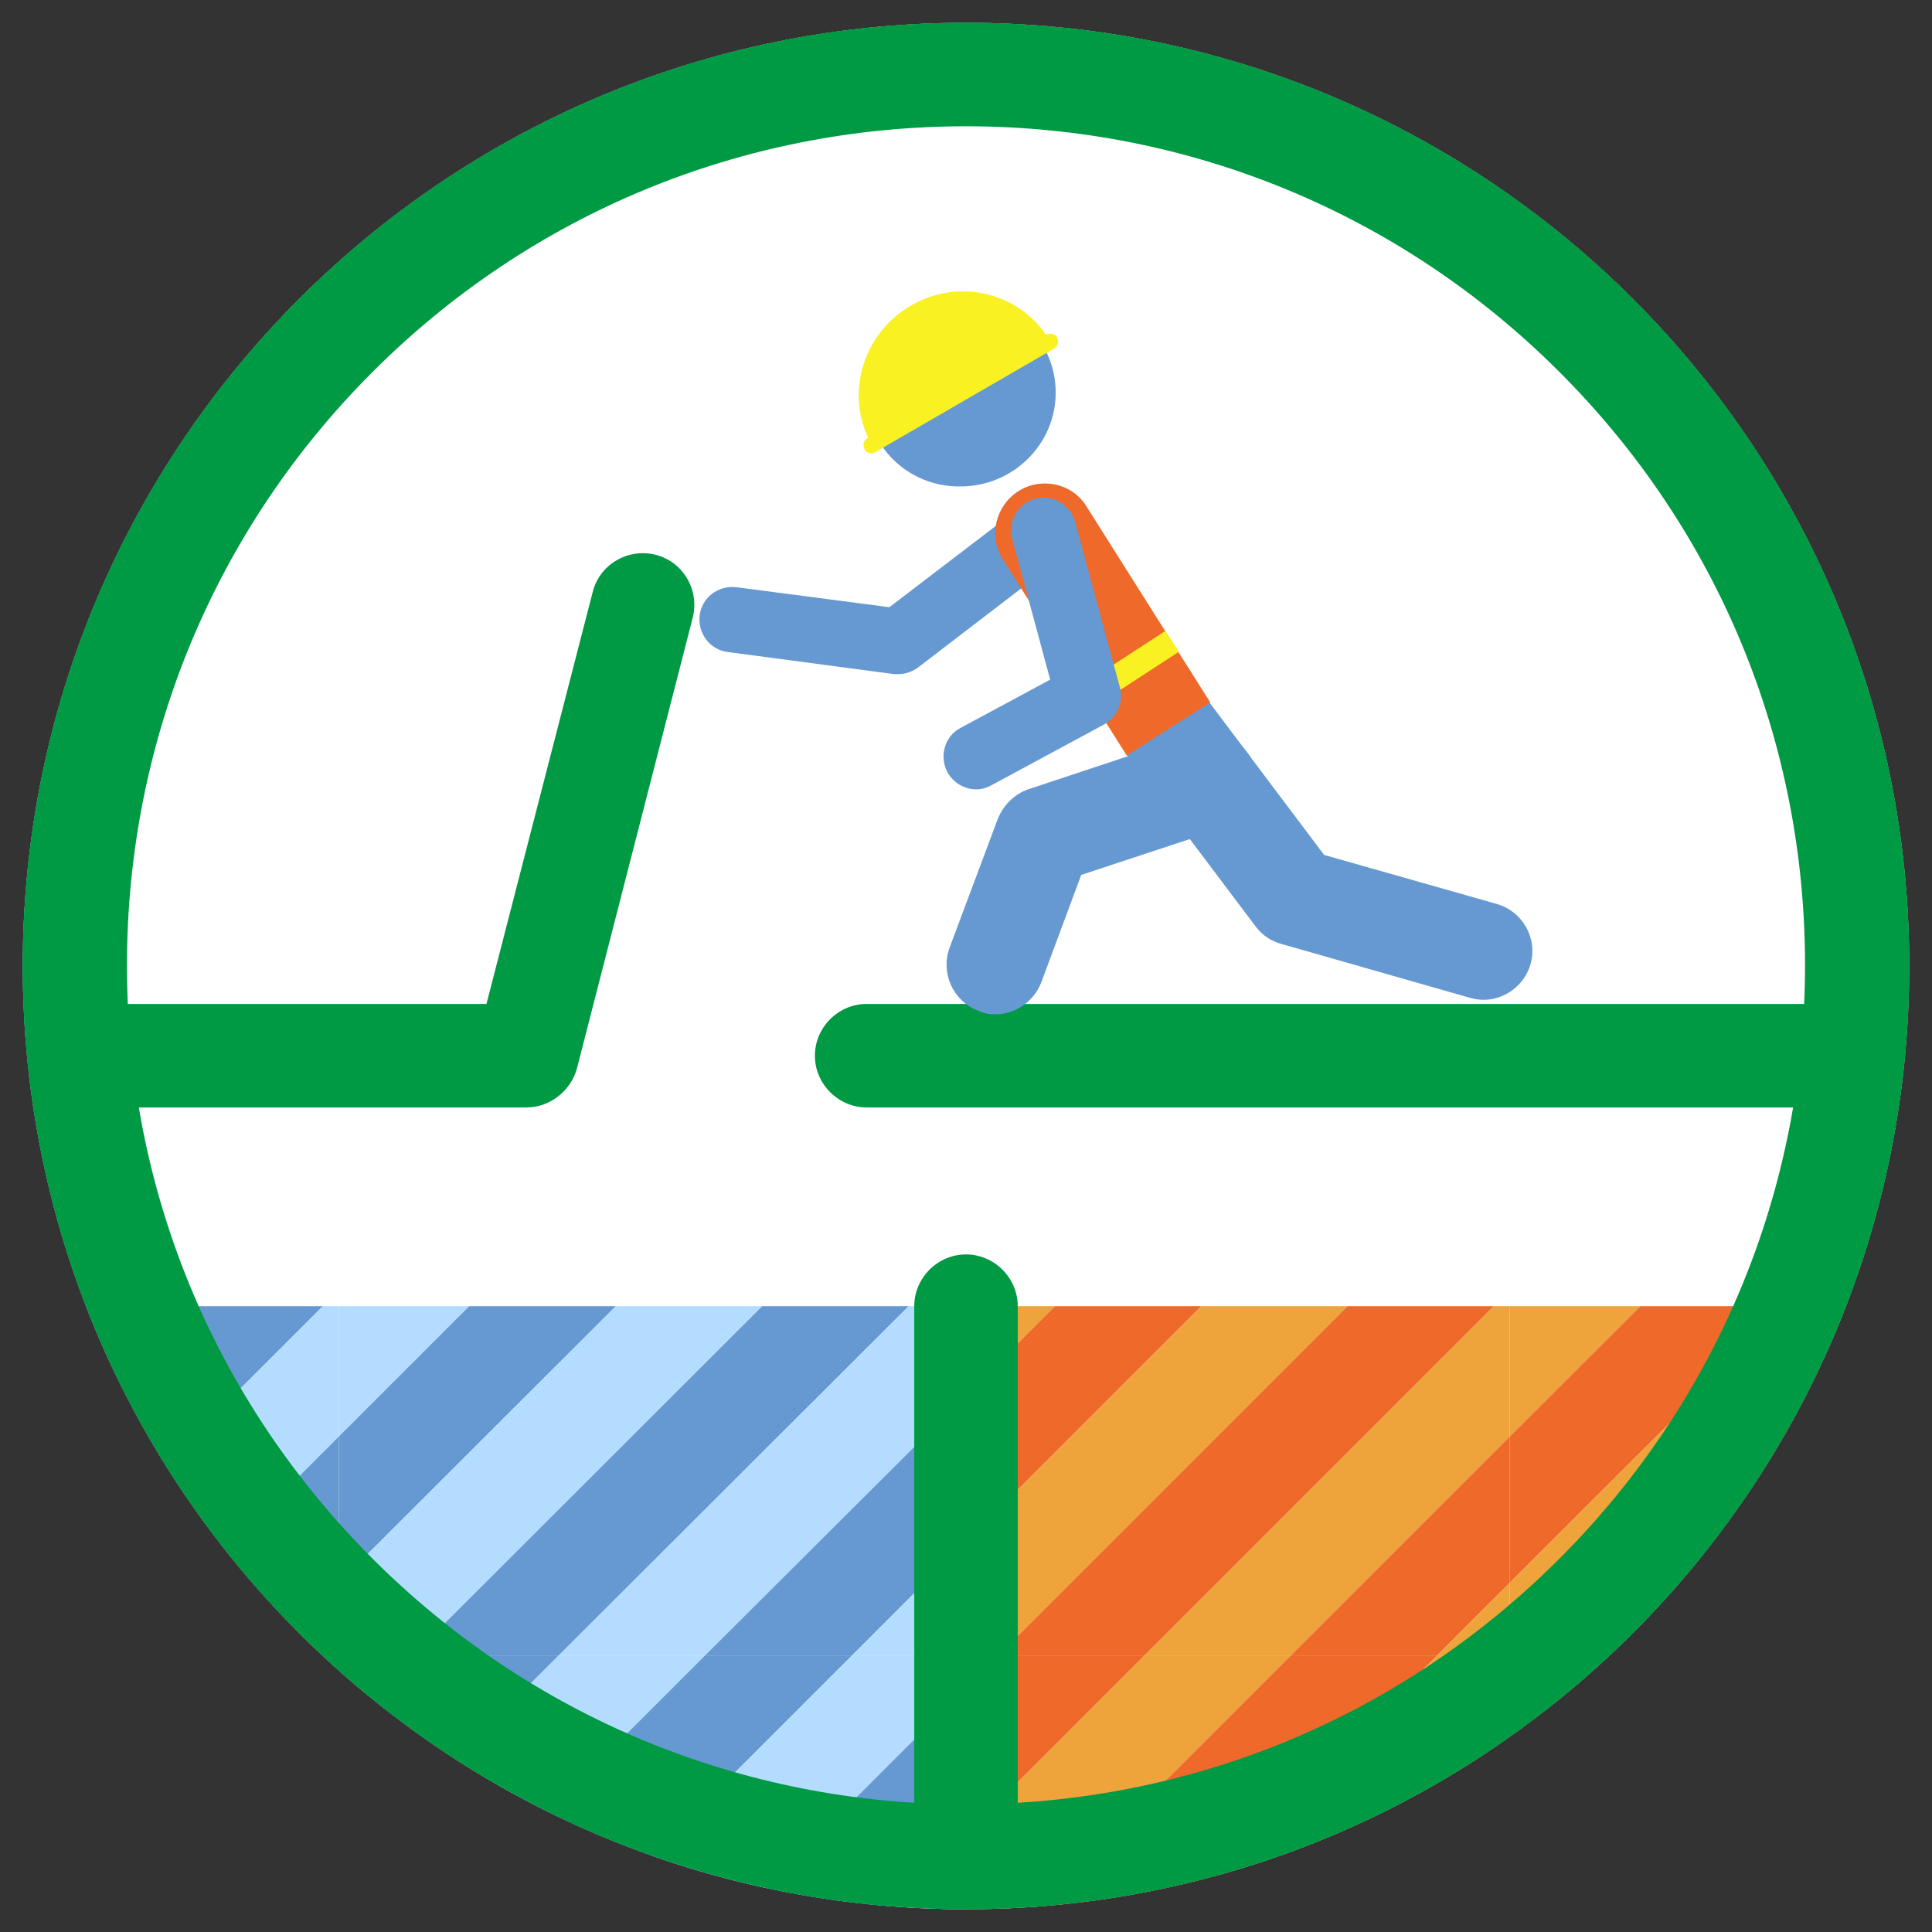 <?xml version="1.0" encoding="utf-8"?>
<!-- Generator: Adobe Illustrator 22.0.1, SVG Export Plug-In . SVG Version: 6.00 Build 0)  -->
<svg version="1.1" id="レイヤー_1" xmlns="http://www.w3.org/2000/svg" xmlns:xlink="http://www.w3.org/1999/xlink" x="0px"
	 y="0px" width="280px" height="280px" viewBox="0 0 280 280" style="enable-background:new 0 0 280 280;" xml:space="preserve">
<rect x="0" y="0" width="280" height="280" fill="#333333" stroke="none"/>
<style type="text/css">
	.st0{fill:#FFFFFF;}
	.st1{fill:#009944;}
	.st2{clip-path:url(#SVGID_2_);}
	.st3{fill:none;}
	.st4{fill:#EEA33B;}
	.st5{fill:#EE692A;}
	.st6{clip-path:url(#SVGID_4_);}
	.st7{fill:#B4DCFF;}
	.st8{fill:#6699D2;}
	.st9{fill:#F9F122;}
</style>
<g>
	<g>
		<g>
			<path class="st0" d="M276.7,140c0,75.5-61.2,136.7-136.7,136.7C64.5,276.7,3.3,215.5,3.3,140S64.5,3.3,140,3.3
				C215.5,3.3,276.7,64.5,276.7,140z"/>
		</g>
		<g>
			<path class="st1" d="M140,4.3c36.2,0,70.3,14.1,95.9,39.7s39.7,59.7,39.7,95.9c0,36.2-14.1,70.3-39.7,95.9
				c-25.6,25.6-59.7,39.7-95.9,39.7c-36.2,0-70.3-14.1-95.9-39.7C18.4,210.3,4.3,176.2,4.3,140c0-36.2,14.1-70.3,39.7-95.9
				C69.7,18.4,103.8,4.3,140,4.3 M140,3.3C64.5,3.3,3.3,64.5,3.3,140S64.5,276.7,140,276.7c75.5,0,136.7-61.2,136.7-136.7
				S215.5,3.3,140,3.3L140,3.3z"/>
		</g>
	</g>
	<g>
		<g>
			<defs>
				<path id="SVGID_1_" d="M140,189.3v87.4c58.1,0,107.7-36.3,127.5-87.4H140z"/>
			</defs>
			<clipPath id="SVGID_2_">
				<use xlink:href="#SVGID_1_"  style="overflow:visible;"/>
			</clipPath>
			<g class="st2">
				<rect x="218.8" y="155.2" class="st3" width="84.9" height="84.9"/>
				<polygon class="st4" points="218.8,155.2 218.8,165.8 229.4,155.2 				"/>
				<polygon class="st5" points="229.4,155.2 218.8,165.8 218.8,187 250.6,155.2 				"/>
				<polygon class="st4" points="250.6,155.2 218.8,187 218.8,208.2 271.9,155.2 				"/>
				<polygon class="st5" points="271.9,155.2 218.8,208.2 218.8,229.4 293.1,155.2 				"/>
				<polygon class="st4" points="303.7,155.2 293.1,155.2 218.8,229.4 218.8,240 229.4,240 303.7,165.8 				"/>
				<polygon class="st5" points="303.7,165.8 229.4,240 250.6,240 303.7,187 				"/>
				<polygon class="st4" points="303.7,187 250.6,240 271.9,240 303.7,208.2 				"/>
				<polygon class="st5" points="271.9,240 293.1,240 303.7,229.4 303.7,208.2 				"/>
				<polygon class="st4" points="303.7,240 303.7,229.4 293.1,240 				"/>
			</g>
			<g class="st2">
				<rect x="218.8" y="240" class="st3" width="84.9" height="84.9"/>
				<polygon class="st4" points="218.8,240 218.8,250.6 229.4,240 				"/>
				<polygon class="st5" points="229.4,240 218.8,250.6 218.8,271.8 250.6,240 				"/>
				<polygon class="st4" points="250.6,240 218.8,271.8 218.8,293 271.9,240 				"/>
				<polygon class="st5" points="271.9,240 218.8,293 218.8,314.3 293.1,240 				"/>
				<polygon class="st4" points="303.7,240 293.1,240 218.8,314.3 218.8,324.9 229.4,324.9 303.7,250.6 				"/>
				<polygon class="st5" points="303.7,250.6 229.4,324.9 250.6,324.9 303.7,271.8 				"/>
				<polygon class="st4" points="303.7,271.8 250.6,324.9 271.9,324.9 303.7,293 				"/>
				<polygon class="st5" points="271.9,324.9 293.1,324.9 303.7,314.3 303.7,293 				"/>
				<polygon class="st4" points="303.7,324.9 303.7,314.3 293.1,324.9 				"/>
			</g>
			<g class="st2">
				<rect x="134" y="155.2" class="st3" width="84.9" height="84.9"/>
				<polygon class="st4" points="134,155.2 134,165.8 144.6,155.2 				"/>
				<polygon class="st5" points="144.6,155.2 134,165.8 134,187 165.8,155.2 				"/>
				<polygon class="st4" points="165.8,155.2 134,187 134,208.2 187,155.2 				"/>
				<polygon class="st5" points="187,155.2 134,208.2 134,229.4 208.2,155.2 				"/>
				<polygon class="st4" points="218.8,155.2 208.2,155.2 134,229.4 134,240 144.6,240 218.8,165.8 				"/>
				<polygon class="st5" points="218.8,165.8 144.6,240 165.8,240 218.8,187 				"/>
				<polygon class="st4" points="218.8,187 165.8,240 187,240 218.8,208.2 				"/>
				<polygon class="st5" points="187,240 208.2,240 218.8,229.4 218.8,208.2 				"/>
				<polygon class="st4" points="218.8,240 218.8,229.4 208.2,240 				"/>
			</g>
			<g class="st2">
				<rect x="134" y="240" class="st3" width="84.9" height="84.9"/>
				<polygon class="st4" points="134,240 134,250.6 144.6,240 				"/>
				<polygon class="st5" points="144.6,240 134,250.6 134,271.8 165.8,240 				"/>
				<polygon class="st4" points="165.8,240 134,271.8 134,293 187,240 				"/>
				<polygon class="st5" points="187,240 134,293 134,314.3 208.2,240 				"/>
				<polygon class="st4" points="218.8,240 208.2,240 134,314.3 134,324.9 144.6,324.9 218.8,250.6 				"/>
				<polygon class="st5" points="218.8,250.6 144.6,324.9 165.8,324.9 218.8,271.8 				"/>
				<polygon class="st4" points="218.8,271.8 165.8,324.9 187,324.9 218.8,293 				"/>
				<polygon class="st5" points="187,324.9 208.2,324.9 218.8,314.3 218.8,293 				"/>
				<polygon class="st4" points="218.8,324.9 218.8,314.3 208.2,324.9 				"/>
			</g>
		</g>
	</g>
	<g>
		<g>
			<defs>
				<path id="SVGID_3_" d="M12.5,189.3c19.8,51.1,69.4,87.4,127.5,87.4v-87.4H12.5z"/>
			</defs>
			<clipPath id="SVGID_4_">
				<use xlink:href="#SVGID_3_"  style="overflow:visible;"/>
			</clipPath>
			<g class="st6">
				<rect x="134" y="155.2" class="st3" width="84.9" height="84.9"/>
				<polygon class="st7" points="134,155.2 134,165.8 144.6,155.2 				"/>
				<polygon class="st8" points="144.6,155.2 134,165.8 134,187 165.8,155.2 				"/>
				<polygon class="st7" points="165.8,155.2 134,187 134,208.2 187,155.2 				"/>
				<polygon class="st8" points="187,155.2 134,208.2 134,229.4 208.2,155.2 				"/>
				<polygon class="st7" points="218.8,155.2 208.2,155.2 134,229.4 134,240 144.6,240 218.8,165.8 				"/>
				<polygon class="st8" points="218.8,165.8 144.6,240 165.8,240 218.8,187 				"/>
				<polygon class="st7" points="218.8,187 165.8,240 187,240 218.8,208.2 				"/>
				<polygon class="st8" points="187,240 208.2,240 218.8,229.4 218.8,208.2 				"/>
				<polygon class="st7" points="218.8,240 218.8,229.4 208.2,240 				"/>
			</g>
			<g class="st6">
				<rect x="134" y="240" class="st3" width="84.9" height="84.9"/>
				<polygon class="st7" points="134,240 134,250.6 144.6,240 				"/>
				<polygon class="st8" points="144.6,240 134,250.6 134,271.8 165.8,240 				"/>
				<polygon class="st7" points="165.8,240 134,271.8 134,293 187,240 				"/>
				<polygon class="st8" points="187,240 134,293 134,314.3 208.2,240 				"/>
				<polygon class="st7" points="218.8,240 208.2,240 134,314.3 134,324.9 144.6,324.9 218.8,250.6 				"/>
				<polygon class="st8" points="218.8,250.6 144.6,324.9 165.8,324.9 218.8,271.8 				"/>
				<polygon class="st7" points="218.8,271.8 165.8,324.9 187,324.9 218.8,293 				"/>
				<polygon class="st8" points="187,324.9 208.2,324.9 218.8,314.3 218.8,293 				"/>
				<polygon class="st7" points="218.8,324.9 218.8,314.3 208.2,324.9 				"/>
			</g>
			<g class="st6">
				<rect x="49.1" y="155.2" class="st3" width="84.9" height="84.9"/>
				<polygon class="st7" points="49.1,155.2 49.1,165.8 59.7,155.2 				"/>
				<polygon class="st8" points="59.7,155.2 49.1,165.8 49.1,187 80.9,155.2 				"/>
				<polygon class="st7" points="80.9,155.2 49.1,187 49.1,208.2 102.1,155.2 				"/>
				<polygon class="st8" points="102.1,155.2 49.1,208.2 49.1,229.4 123.4,155.2 				"/>
				<polygon class="st7" points="134,155.2 123.4,155.2 49.1,229.4 49.1,240 59.7,240 134,165.8 				"/>
				<polygon class="st8" points="134,165.8 59.7,240 80.9,240 134,187 				"/>
				<polygon class="st7" points="134,187 80.9,240 102.1,240 134,208.2 				"/>
				<polygon class="st8" points="102.1,240 123.4,240 134,229.4 134,208.2 				"/>
				<polygon class="st7" points="134,240 134,229.4 123.4,240 				"/>
			</g>
			<g class="st6">
				<rect x="49.1" y="240" class="st3" width="84.9" height="84.9"/>
				<polygon class="st7" points="49.1,240 49.1,250.6 59.7,240 				"/>
				<polygon class="st8" points="59.7,240 49.1,250.6 49.1,271.8 80.9,240 				"/>
				<polygon class="st7" points="80.9,240 49.1,271.8 49.1,293 102.1,240 				"/>
				<polygon class="st8" points="102.1,240 49.1,293 49.1,314.3 123.4,240 				"/>
				<polygon class="st7" points="134,240 123.4,240 49.1,314.3 49.1,324.9 59.7,324.9 134,250.6 				"/>
				<polygon class="st8" points="134,250.6 59.7,324.9 80.9,324.9 134,271.8 				"/>
				<polygon class="st7" points="134,271.8 80.9,324.9 102.1,324.9 134,293 				"/>
				<polygon class="st8" points="102.1,324.9 123.4,324.9 134,314.3 134,293 				"/>
				<polygon class="st7" points="134,324.9 134,314.3 123.4,324.9 				"/>
			</g>
			<g class="st6">
				<rect x="-35.7" y="155.2" class="st3" width="84.9" height="84.9"/>
				<polygon class="st7" points="-35.7,155.2 -35.7,165.8 -25.1,155.2 				"/>
				<polygon class="st8" points="-25.1,155.2 -35.7,165.8 -35.7,187 -3.9,155.2 				"/>
				<polygon class="st7" points="-3.9,155.2 -35.7,187 -35.7,208.2 17.3,155.2 				"/>
				<polygon class="st8" points="17.3,155.2 -35.7,208.2 -35.7,229.4 38.5,155.2 				"/>
				<polygon class="st7" points="49.1,155.2 38.5,155.2 -35.7,229.4 -35.7,240 -25.1,240 49.1,165.8 				"/>
				<polygon class="st8" points="49.1,165.8 -25.1,240 -3.9,240 49.1,187 				"/>
				<polygon class="st7" points="49.1,187 -3.9,240 17.3,240 49.1,208.2 				"/>
				<polygon class="st8" points="17.3,240 38.5,240 49.1,229.4 49.1,208.2 				"/>
				<polygon class="st7" points="49.1,240 49.1,229.4 38.5,240 				"/>
			</g>
			<g class="st6">
				<rect x="-35.7" y="240" class="st3" width="84.9" height="84.9"/>
				<polygon class="st7" points="-35.7,240 -35.7,250.6 -25.1,240 				"/>
				<polygon class="st8" points="-25.1,240 -35.7,250.6 -35.7,271.8 -3.9,240 				"/>
				<polygon class="st7" points="-3.9,240 -35.7,271.8 -35.7,293 17.3,240 				"/>
				<polygon class="st8" points="17.3,240 -35.7,293 -35.7,314.3 38.5,240 				"/>
				<polygon class="st7" points="49.1,240 38.5,240 -35.7,314.3 -35.7,324.9 -25.1,324.9 49.1,250.6 				"/>
				<polygon class="st8" points="49.1,250.6 -25.1,324.9 -3.9,324.9 49.1,271.8 				"/>
				<polygon class="st7" points="49.1,271.8 -3.9,324.9 17.3,324.9 49.1,293 				"/>
				<polygon class="st8" points="17.3,324.9 38.5,324.9 49.1,314.3 49.1,293 				"/>
				<polygon class="st7" points="49.1,324.9 49.1,314.3 38.5,324.9 				"/>
			</g>
		</g>
	</g>
	<g>
		<path class="st1" d="M264.8,160.5H125.6c-4.1,0-7.5-3.4-7.5-7.5s3.4-7.5,7.5-7.5h139.2c4.1,0,7.5,3.4,7.5,7.5
			S268.9,160.5,264.8,160.5z"/>
	</g>
	<g>
		<path class="st1" d="M76.3,160.5H16.2c-4.1,0-7.5-3.4-7.5-7.5s3.4-7.5,7.5-7.5h54.3l15.4-59.7c1-4,5.1-6.4,9.1-5.4
			c4,1,6.4,5.1,5.4,9.1l-16.8,65.4C82.7,158.1,79.7,160.5,76.3,160.5z"/>
	</g>
	<g>
		<path class="st1" d="M140,275.6c-4.1,0-7.5-3.4-7.5-7.5v-78.8c0-4.1,3.4-7.5,7.5-7.5c4.1,0,7.5,3.4,7.5,7.5v78.8
			C147.5,272.2,144.1,275.6,140,275.6z"/>
	</g>
	<g>
		<path class="st1" d="M140,18.3c32.5,0,63.1,12.7,86,35.6c23,23,35.6,53.5,35.6,86c0,32.5-12.7,63.1-35.6,86
			c-23,23-53.5,35.6-86,35.6c-32.5,0-63.1-12.7-86-35.6c-23-23-35.6-53.5-35.6-86c0-32.5,12.7-63.1,35.6-86
			C76.9,31,107.5,18.3,140,18.3 M140,3.3C64.5,3.3,3.3,64.5,3.3,140S64.5,276.7,140,276.7c75.5,0,136.7-61.2,136.7-136.7
			S215.5,3.3,140,3.3L140,3.3z"/>
	</g>
	<g>
		<g>
			<path class="st8" d="M144.3,147c-0.8,0-1.7-0.1-2.5-0.5c-3.7-1.4-5.5-5.5-4.2-9.1l7-18.7c0.8-2,2.4-3.6,4.4-4.3l23.8-7.9
				c3.7-1.2,7.7,0.8,9,4.5c1.2,3.7-0.8,7.7-4.5,9l-20.6,6.8l-5.8,15.6C149.8,145.2,147.1,147,144.3,147z"/>
		</g>
		<g>
			<path class="st8" d="M130.2,97.7c-0.2,0-0.4,0-0.6,0l-24.1-3.2c-2.6-0.3-4.4-2.7-4.1-5.3c0.3-2.6,2.7-4.4,5.3-4.1l22.2,2.9
				l19.5-14.9c2.1-1.6,5.1-1.2,6.6,0.9c1.6,2.1,1.2,5.1-0.9,6.6l-21,16.1C132.3,97.3,131.3,97.7,130.2,97.7z"/>
		</g>
		<g>
			<path class="st8" d="M215,144.9c-0.6,0-1.3-0.1-2-0.3l-27.3-7.8c-1.5-0.4-2.8-1.3-3.7-2.5L163.7,110c-0.1-0.2-0.2-0.3-0.3-0.5
				l-18-28.5c-2.1-3.3-1.1-7.7,2.2-9.8c3.3-2.1,7.7-1.1,9.8,2.2l17.8,28.3l16.7,22.2l25,7.1c3.8,1.1,6,5,4.9,8.8
				C220.9,142.8,218.1,144.9,215,144.9z"/>
		</g>
		<g>
			<path class="st5" d="M163.3,109.5l-18-28.5c-2.1-3.3-1-7.7,2.3-9.8c3.3-2.1,7.7-1.2,9.8,2.1l18,28.5L163.3,109.5z"/>
		</g>
		<g>
			<path class="st8" d="M125.5,57.1c0,7.5,6.1,13.5,13.7,13.4c7.6,0,13.8-6.1,13.8-13.6c0-7.5-6.1-13.5-13.7-13.4
				C131.7,43.6,125.6,49.6,125.5,57.1z"/>
		</g>
		<g>
			<g>
				<path class="st9" d="M152.2,49.5c-4-7-13.1-9.4-20.2-5.2c-7.1,4.1-9.7,13.2-5.6,20.2L152.2,49.5z"/>
			</g>
			<g>
				<path class="st9" d="M126.3,65.7c-0.4,0-0.8-0.2-1-0.6c-0.3-0.6-0.1-1.3,0.4-1.6l25.9-15c0.6-0.3,1.3-0.1,1.6,0.4
					c0.3,0.6,0.1,1.3-0.4,1.6l-25.9,15C126.7,65.7,126.5,65.7,126.3,65.7z"/>
			</g>
		</g>
		<g>
			
				<rect x="156.6" y="95.1" transform="matrix(0.838 -0.546 0.546 0.838 -26.323 105.107)" class="st9" width="14.4" height="3.6"/>
		</g>
		<g>
			<path class="st8" d="M141.5,114.4c-1.7,0-3.3-0.9-4.2-2.5c-1.2-2.3-0.4-5.2,1.9-6.4l13-7l-5.5-20.4c-0.7-2.5,0.8-5.1,3.3-5.8
				c2.5-0.7,5.1,0.8,5.8,3.3l6.5,24c0.6,2.1-0.4,4.4-2.3,5.4l-16.3,8.8C143,114.2,142.2,114.4,141.5,114.4z"/>
		</g>
	</g>
</g>
</svg>

